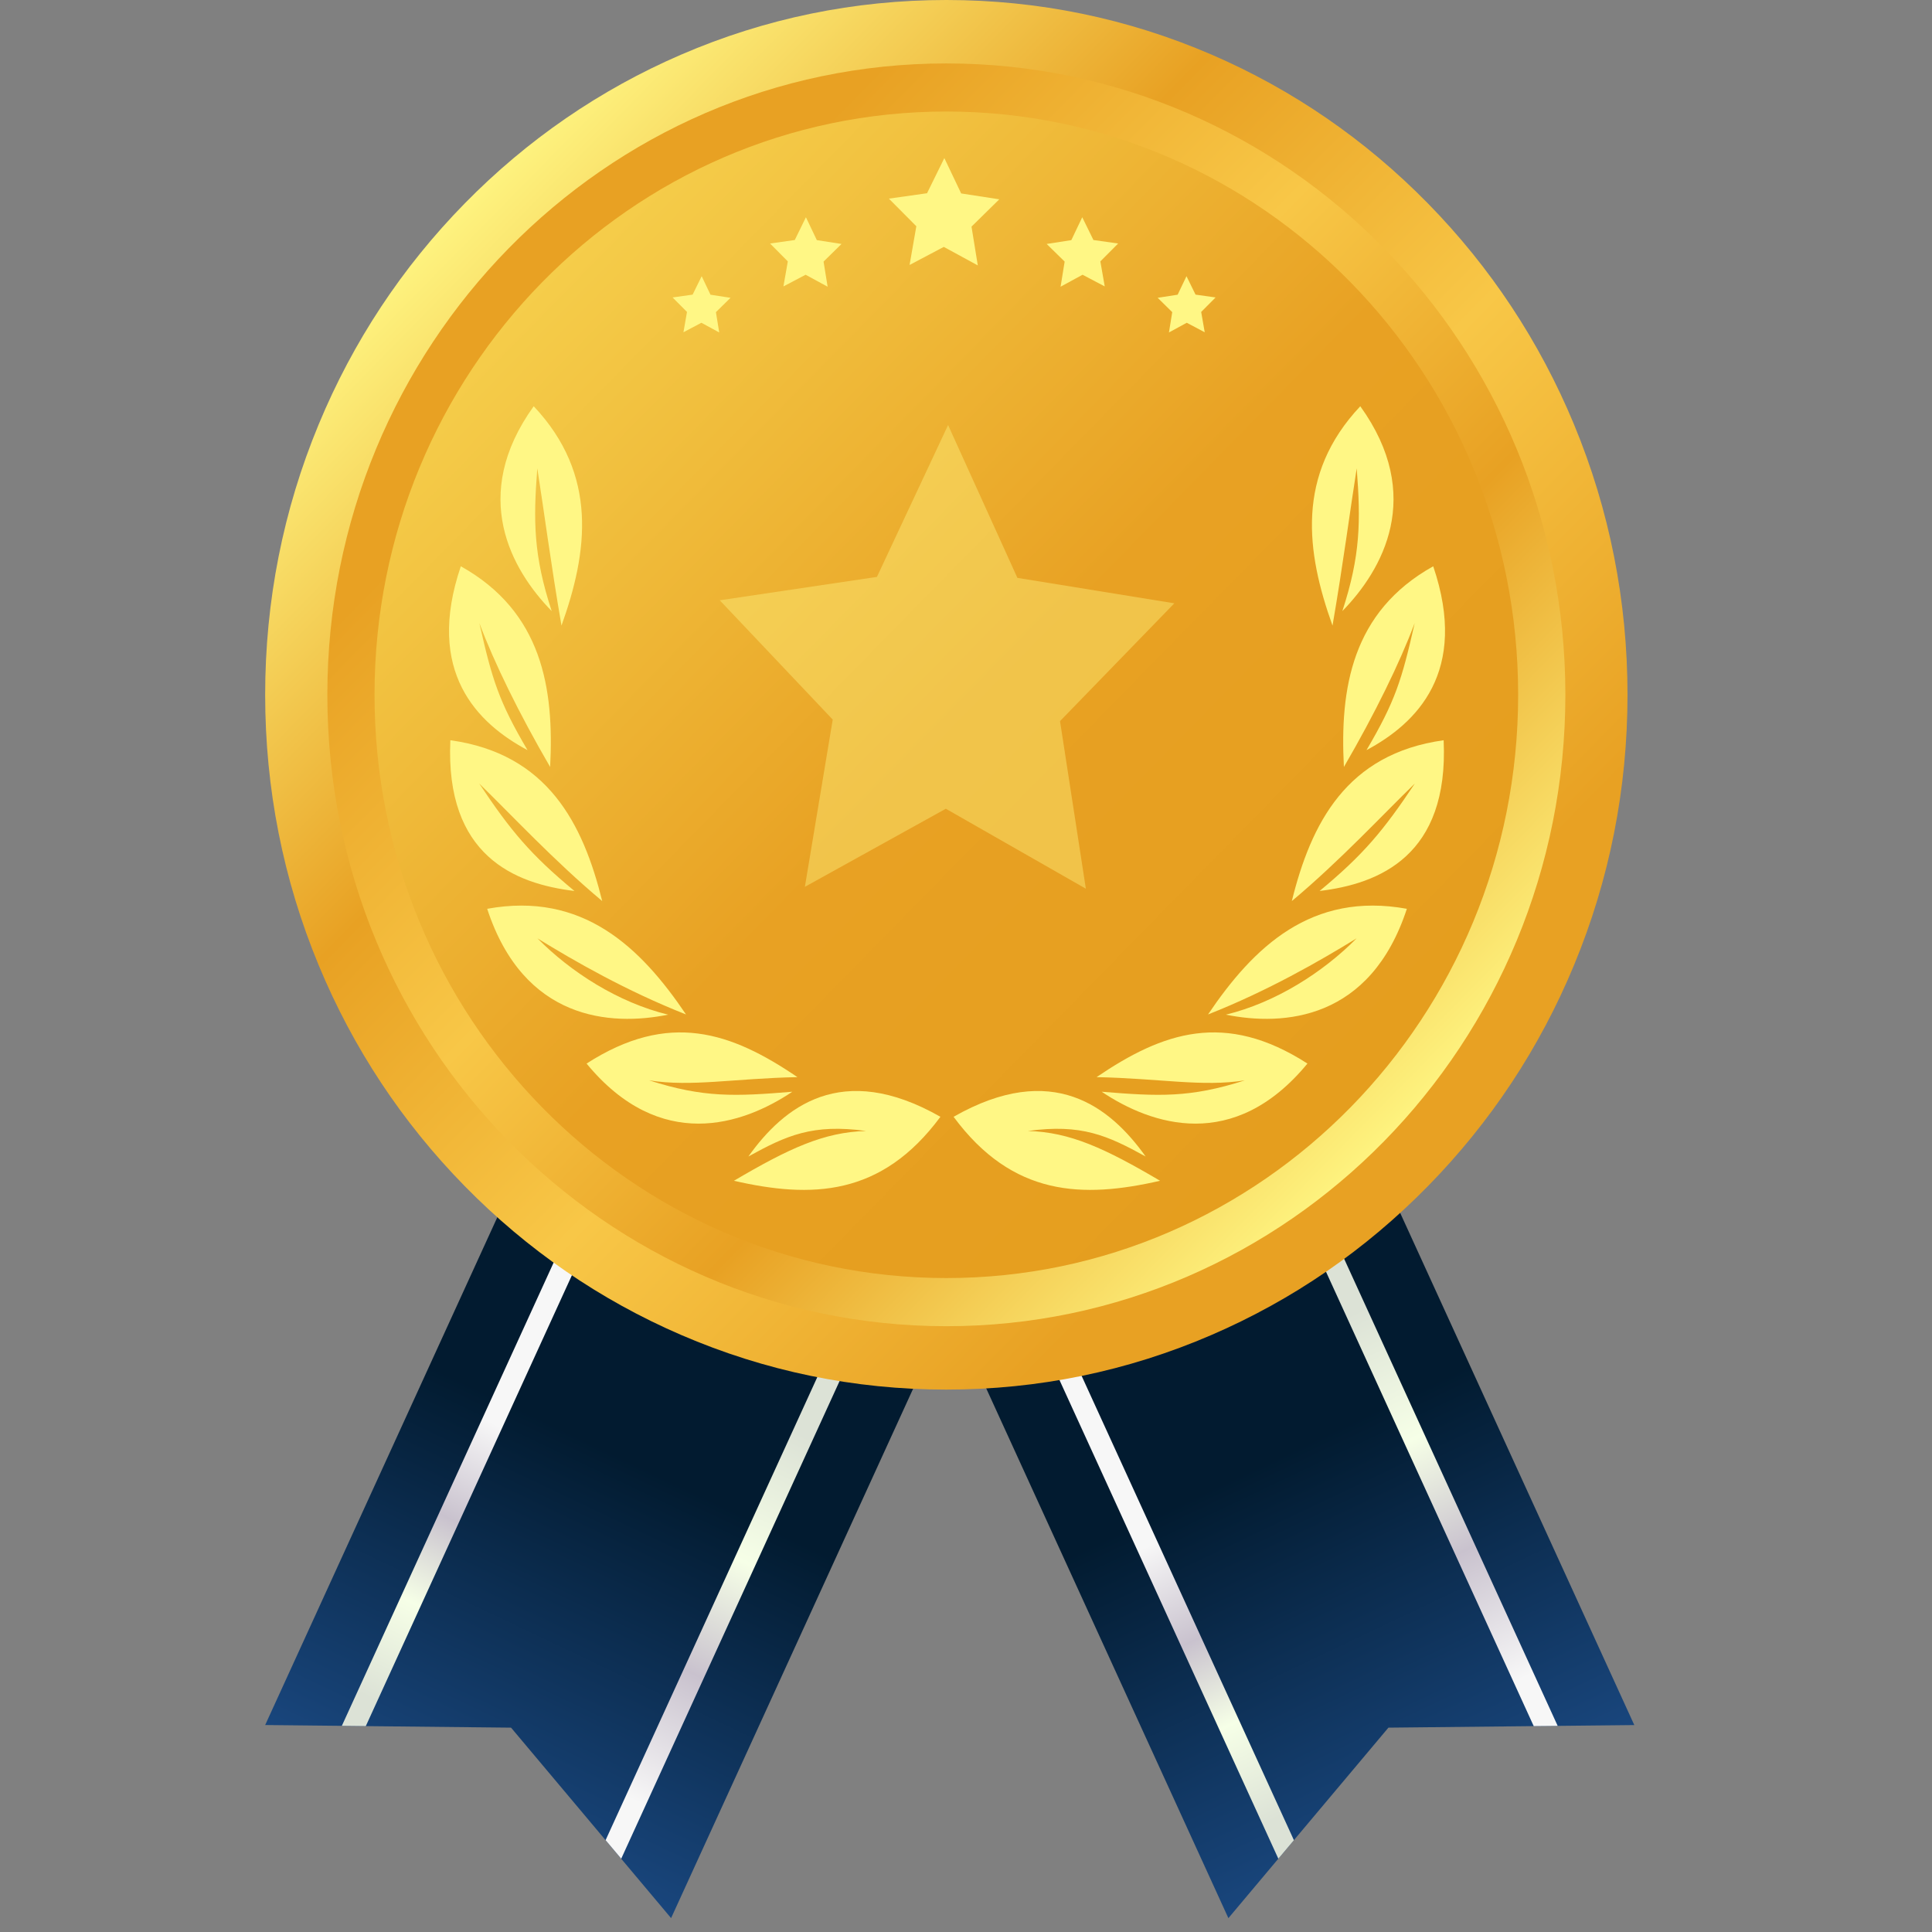 <svg width="48" height="48" viewBox="0 0 48 48" fill="none" xmlns="http://www.w3.org/2000/svg">
<rect x="0" y="0" width="48" height="48" fill="#808080" stroke="none"/>
<path d="M24.935 29.584L16.673 47.655L15.433 46.179L15.046 45.719L12.697 42.923L9.088 42.885L8.493 42.878L6.588 42.858L14.85 24.787L24.935 29.584Z" fill="url(#paint0_linear_2008_68334)"/>
<path d="M17.053 25.462L9.088 42.885L8.493 42.878L16.562 25.228L17.053 25.462Z" fill="url(#paint1_linear_2008_68334)"/>
<path d="M23.503 28.529L15.434 46.179L15.046 45.718L23.012 28.295L23.503 28.529Z" fill="url(#paint2_linear_2008_68334)"/>
<path d="M32.343 24.788L40.604 42.859L38.699 42.879L38.104 42.885L34.495 42.923L32.146 45.719L31.759 46.18L30.519 47.656L22.258 29.584L32.343 24.788Z" fill="url(#paint3_linear_2008_68334)"/>
<path d="M24.181 28.296L32.147 45.719L31.76 46.179L23.69 28.529L24.181 28.296Z" fill="url(#paint4_linear_2008_68334)"/>
<path d="M30.631 25.229L38.7 42.879L38.105 42.885L30.14 25.462L30.631 25.229Z" fill="url(#paint5_linear_2008_68334)"/>
<path d="M39.105 10.543C38.252 8.487 37.032 6.641 35.478 5.056C33.924 3.47 32.114 2.226 30.099 1.356C28.012 0.456 25.796 0 23.511 0C21.227 0 19.01 0.456 16.924 1.357C14.909 2.226 13.098 3.471 11.544 5.056C9.99 6.641 8.77 8.487 7.918 10.543C7.035 12.671 6.588 14.932 6.588 17.262C6.588 19.591 7.035 21.853 7.918 23.981C8.77 26.037 9.991 27.883 11.545 29.468C13.099 31.053 14.909 32.298 16.924 33.167C19.011 34.068 21.227 34.524 23.511 34.524C25.796 34.524 28.013 34.068 30.099 33.167C32.114 32.298 33.924 31.053 35.478 29.468C37.032 27.883 38.253 26.037 39.105 23.981C39.988 21.853 40.435 19.592 40.435 17.262C40.435 14.931 39.988 12.671 39.105 10.543H39.105Z" fill="url(#paint6_linear_2008_68334)"/>
<path d="M23.512 32.949C32.005 32.949 38.891 25.926 38.891 17.262C38.891 8.599 32.005 1.576 23.512 1.576C15.018 1.576 8.133 8.599 8.133 17.262C8.133 25.926 15.018 32.949 23.512 32.949Z" fill="url(#paint7_linear_2008_68334)"/>
<path d="M23.511 31.753C31.357 31.753 37.718 25.265 37.718 17.262C37.718 9.259 31.357 2.771 23.511 2.771C15.665 2.771 9.305 9.259 9.305 17.262C9.305 25.265 15.665 31.753 23.511 31.753Z" fill="url(#paint8_linear_2008_68334)"/>
<path d="M23.365 27.746C21.896 29.732 20.158 29.777 18.234 29.336C19.603 28.53 20.474 28.126 21.518 28.099C20.192 27.916 19.541 28.21 18.593 28.733C19.468 27.506 20.903 26.343 23.364 27.746L23.365 27.746Z" fill="#FFF785"/>
<path d="M14.573 26.424C16.62 25.107 18.162 25.64 19.812 26.761C18.235 26.793 17.176 27.009 16.128 26.841C17.484 27.276 18.261 27.241 19.685 27.124C18.452 27.951 16.401 28.643 14.573 26.424Z" fill="#FFF785"/>
<path d="M12.104 22.579C14.473 22.148 15.911 23.525 17.044 25.204C15.568 24.623 14.265 23.874 13.353 23.313C14.177 24.149 15.36 24.908 16.6 25.209C15.161 25.499 13.01 25.347 12.104 22.579H12.104Z" fill="#FFF785"/>
<path d="M11.189 18.391C13.608 18.727 14.485 20.462 14.962 22.387C13.761 21.383 12.701 20.238 11.906 19.467C12.684 20.635 13.177 21.23 14.272 22.136C12.792 21.958 11.057 21.263 11.189 18.391H11.189Z" fill="#FFF785"/>
<path d="M11.449 14.069C13.472 15.198 13.77 17.106 13.668 19.055C12.89 17.717 12.276 16.459 11.91 15.482C12.23 16.9 12.394 17.426 13.106 18.637C11.861 17.972 10.559 16.693 11.449 14.069H11.449Z" fill="#FFF785"/>
<path d="M13.26 10.093C14.868 11.8 14.606 13.715 13.95 15.543C13.686 14.011 13.512 12.665 13.349 11.635C13.247 12.95 13.255 13.804 13.707 15.183C12.708 14.16 11.659 12.32 13.26 10.093Z" fill="#FFF785"/>
<path d="M23.691 27.746C25.16 29.732 26.898 29.777 28.822 29.336C27.453 28.53 26.582 28.126 25.538 28.099C26.864 27.916 27.515 28.21 28.463 28.733C27.588 27.506 26.153 26.343 23.692 27.746L23.691 27.746Z" fill="#FFF785"/>
<path d="M32.483 26.424C30.436 25.107 28.894 25.64 27.244 26.761C28.821 26.793 29.881 27.009 30.928 26.841C29.572 27.276 28.795 27.241 27.371 27.124C28.605 27.951 30.655 28.643 32.483 26.424Z" fill="#FFF785"/>
<path d="M34.953 22.579C32.583 22.148 31.146 23.525 30.013 25.204C31.488 24.623 32.791 23.874 33.704 23.313C32.879 24.149 31.697 24.908 30.456 25.209C31.896 25.499 34.046 25.347 34.953 22.579H34.953Z" fill="#FFF785"/>
<path d="M35.867 18.391C33.448 18.727 32.571 20.462 32.095 22.387C33.295 21.383 34.355 20.238 35.151 19.467C34.372 20.635 33.879 21.23 32.785 22.136C34.265 21.958 36 21.263 35.867 18.391H35.867Z" fill="#FFF785"/>
<path d="M35.608 14.069C33.585 15.198 33.286 17.106 33.389 19.055C34.167 17.717 34.78 16.459 35.147 15.482C34.827 16.9 34.662 17.426 33.95 18.637C35.195 17.972 36.498 16.693 35.608 14.069H35.608Z" fill="#FFF785"/>
<path d="M33.796 10.093C32.189 11.8 32.45 13.715 33.106 15.543C33.37 14.011 33.544 12.665 33.707 11.635C33.809 12.95 33.801 13.804 33.35 15.183C34.348 14.16 35.397 12.32 33.796 10.093Z" fill="#FFF785"/>
<path d="M23.88 4.806L24.827 4.952L24.137 5.63L24.293 6.594L23.448 6.134L22.598 6.583L22.766 5.621L22.084 4.935L23.032 4.801L23.462 3.927L23.88 4.806Z" fill="#FFF785"/>
<path d="M20.294 5.966L20.907 6.061L20.461 6.499L20.562 7.123L20.015 6.826L19.464 7.116L19.573 6.494L19.132 6.05L19.746 5.963L20.023 5.397L20.294 5.966Z" fill="#FFF785"/>
<path d="M17.652 7.322L18.149 7.399L17.787 7.755L17.869 8.26L17.426 8.019L16.98 8.255L17.068 7.75L16.71 7.39L17.208 7.32L17.433 6.862L17.652 7.322Z" fill="#FFF785"/>
<path d="M26.617 5.966L26.004 6.061L26.451 6.499L26.35 7.123L26.896 6.826L27.447 7.116L27.338 6.494L27.78 6.05L27.166 5.963L26.888 5.397L26.617 5.966Z" fill="#FFF785"/>
<path d="M29.258 7.322L28.762 7.399L29.124 7.755L29.042 8.26L29.485 8.019L29.931 8.255L29.843 7.75L30.201 7.39L29.703 7.32L29.478 6.862L29.258 7.322Z" fill="#FFF785"/>
<path opacity="0.4" d="M25.277 14.357L29.176 14.989L26.336 17.916L26.978 22.08L23.499 20.093L19.997 22.033L20.689 17.878L17.882 14.914L21.787 14.333L23.555 10.56L25.277 14.357Z" fill="#FFF785"/>
<defs>
<linearGradient id="paint0_linear_2008_68334" x1="11.631" y1="45.257" x2="15.85" y2="36.385" gradientUnits="userSpaceOnUse">
<stop stop-color="#19467D"/>
<stop offset="1" stop-color="#021B30"/>
</linearGradient>
<linearGradient id="paint1_linear_2008_68334" x1="8.739" y1="42.995" x2="12.349" y2="35.405" gradientUnits="userSpaceOnUse">
<stop offset="0.11" stop-color="#DCE2D6"/>
<stop offset="0.42" stop-color="#F6FFE7"/>
<stop offset="0.69" stop-color="#C9C2CE"/>
<stop offset="1" stop-color="#F7F7F7"/>
</linearGradient>
<linearGradient id="paint2_linear_2008_68334" x1="20.147" y1="34.378" x2="15.319" y2="44.528" gradientUnits="userSpaceOnUse">
<stop offset="0.11" stop-color="#DCE2D6"/>
<stop offset="0.42" stop-color="#F6FFE7"/>
<stop offset="0.69" stop-color="#C9C2CE"/>
<stop offset="1" stop-color="#F7F7F7"/>
</linearGradient>
<linearGradient id="paint3_linear_2008_68334" x1="35.562" y1="45.257" x2="31.342" y2="36.386" gradientUnits="userSpaceOnUse">
<stop stop-color="#19467D"/>
<stop offset="1" stop-color="#021B30"/>
</linearGradient>
<linearGradient id="paint4_linear_2008_68334" x1="32.005" y1="46.063" x2="28.395" y2="38.473" gradientUnits="userSpaceOnUse">
<stop offset="0.11" stop-color="#DCE2D6"/>
<stop offset="0.42" stop-color="#F6FFE7"/>
<stop offset="0.69" stop-color="#C9C2CE"/>
<stop offset="1" stop-color="#F7F7F7"/>
</linearGradient>
<linearGradient id="paint5_linear_2008_68334" x1="32.867" y1="31.611" x2="37.694" y2="41.761" gradientUnits="userSpaceOnUse">
<stop offset="0.11" stop-color="#DCE2D6"/>
<stop offset="0.42" stop-color="#F6FFE7"/>
<stop offset="0.69" stop-color="#C9C2CE"/>
<stop offset="1" stop-color="#F7F7F7"/>
</linearGradient>
<linearGradient id="paint6_linear_2008_68334" x1="35.478" y1="29.468" x2="11.071" y2="5.539" gradientUnits="userSpaceOnUse">
<stop offset="0.11" stop-color="#E8A123"/>
<stop offset="0.42" stop-color="#F8C747"/>
<stop offset="0.69" stop-color="#E8A123"/>
<stop offset="1" stop-color="#FEF37F"/>
</linearGradient>
<linearGradient id="paint7_linear_2008_68334" x1="34.386" y1="28.354" x2="12.207" y2="6.61" gradientUnits="userSpaceOnUse">
<stop stop-color="#FEF37F"/>
<stop offset="0.31" stop-color="#E8A123"/>
<stop offset="0.58" stop-color="#F8C747"/>
<stop offset="0.89" stop-color="#E8A123"/>
</linearGradient>
<linearGradient id="paint8_linear_2008_68334" x1="33.557" y1="27.508" x2="13.068" y2="7.421" gradientUnits="userSpaceOnUse">
<stop stop-color="#E59E1E"/>
<stop offset="0.47" stop-color="#E8A123"/>
<stop offset="1" stop-color="#F5CD4A"/>
</linearGradient>
</defs>
</svg>
